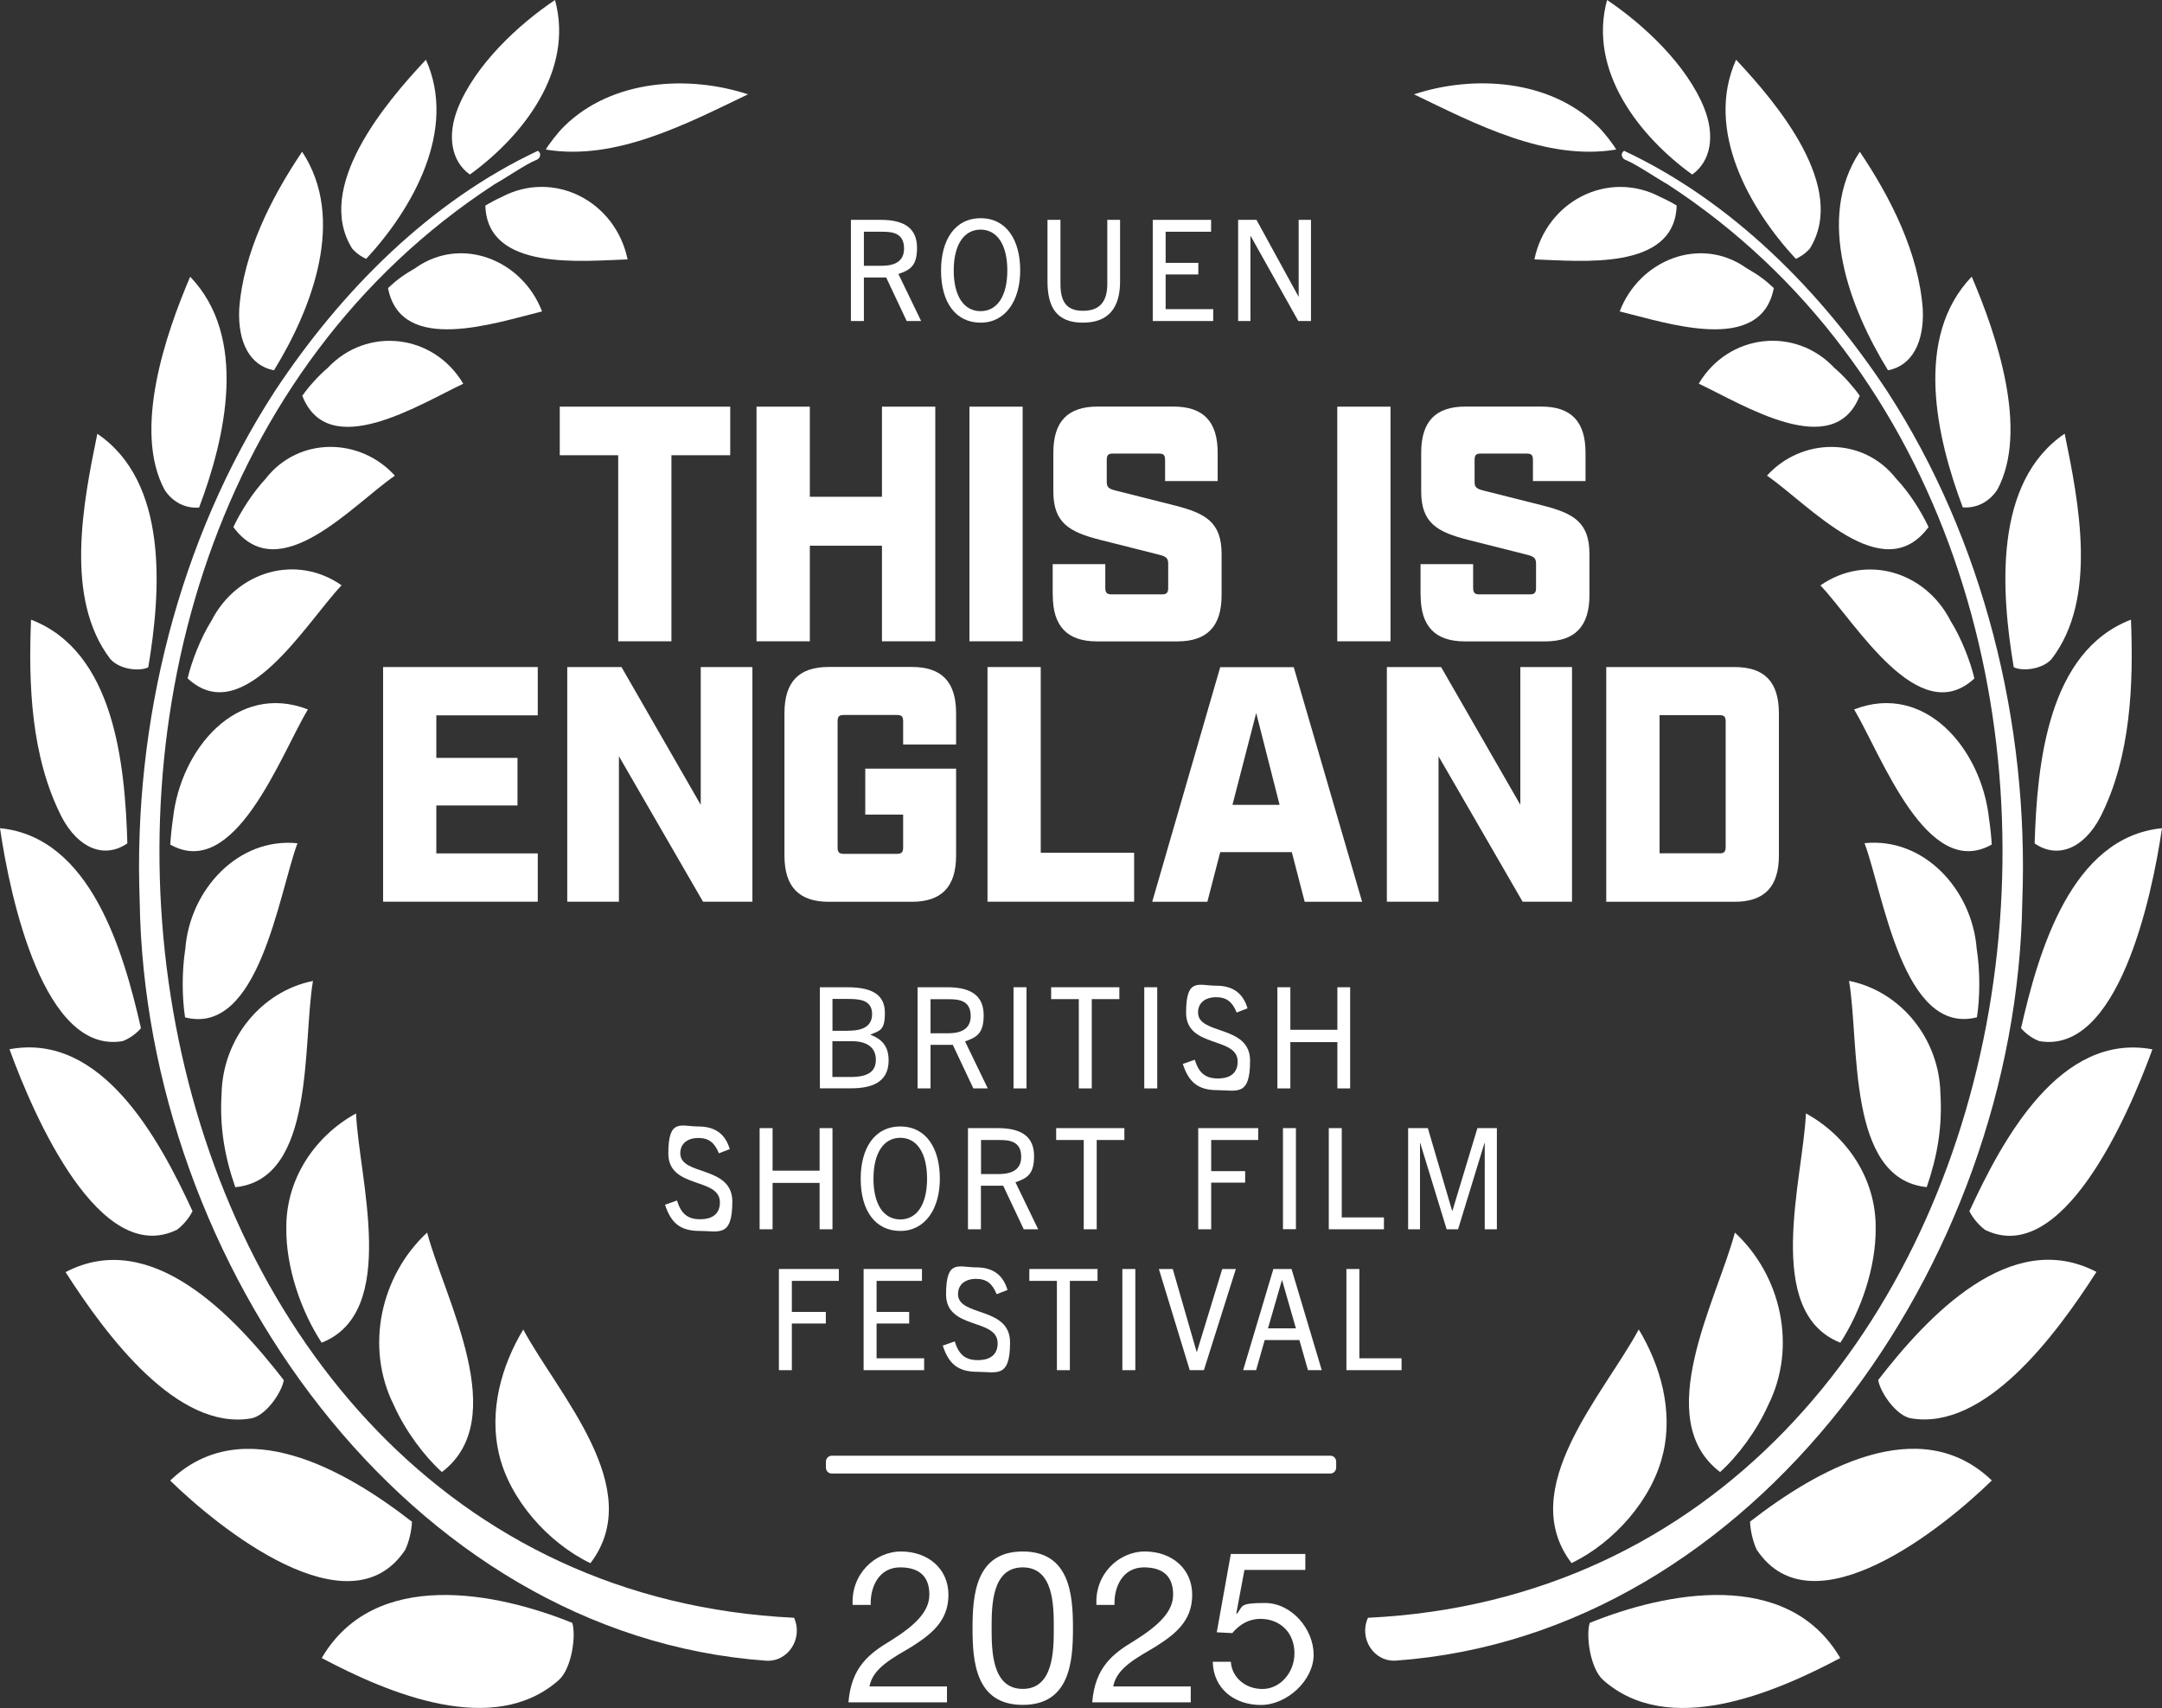 <?xml version="1.0" encoding="UTF-8"?>
<svg id="Calque_1" xmlns="http://www.w3.org/2000/svg" version="1.1" viewBox="0 0 2368 1870.7">
  <rect x="0" y="0" width="2368" height="1870.7" fill="#333333" stroke="none"/>
  <!-- Generator: Adobe Illustrator 29.8.2, SVG Export Plug-In . SVG Version: 2.1.1 Build 3)  -->
  <defs>
    <style>
      .st0 {
        fill: #fff;
      }
    </style>
  </defs>
  <g>
    <path class="st0" d="M1741.2,1777.5c-4.3,13.4.3,49.4,14.5,62.4,71.6,63.7,186.7,14.9,259.9-23.9-57.9-99-191.6-72.1-274.4-38.5"/>
    <path class="st0" d="M1916.8,1666.7c.3,9.7,3.3,22.3,7.3,30.6,61,92.1,205.3-24.6,257.5-75.8-79.5-76.4-192.9-10.8-264.8,45.1"/>
    <path class="st0" d="M2057.2,1511.5c1.7,12.4,19.2,39.2,36.1,42,80.3,13.3,157.2-89.2,202.9-160.4-94.1-49.2-185.1,48.7-239,118.3"/>
    <path class="st0" d="M2157,1326.6c2.1,4,7.7,13.4,17.3,20.5,84.1,40.8,155.9-122.6,183.2-197.8-101.1-18.8-164,98.3-200.5,177.4"/>
    <path class="st0" d="M2213.6,1126.2c2.8,3.2,9.8,10.3,20,14.1,86.2,15,123.2-156.6,134.4-233.2-99.4,9.8-135.3,135.2-154.4,219.1"/>
    <path class="st0" d="M2300.5,894.8c33.6-66.2,36.3-145.7,33.5-216.1-90.9,34.9-102.8,157.3-105.5,245.1,24.9,17.1,53.6,6,72-29"/>
    <path class="st0" d="M2205.6,730.8c10.1,4.9,32.2,2.1,41.8-9.4,50.2-66,29.7-170,14-246.4-78.1,53-69.8,172.7-55.8,255.7"/>
    <path class="st0" d="M2187.5,536.6c35.2-65.1-1-170.8-27.9-233.6-63.5,66.1-39,175.3-9.8,252.7,15,1.2,28.9-5.9,37.7-19.2"/>
    <path class="st0" d="M2106,338.8c-4.5-62-35.2-122.4-69-172.6-48.6,73.4-10.8,171.5,30.9,239.4,26.8-5.2,39.7-31.4,38.1-66.8"/>
    <path class="st0" d="M1982.3,272.2c41.5-66.9-35.4-158.4-80.8-206.8-34.4,76.7,14.3,162.9,65.4,218.1,3.4-1.4,9.6-4.8,15.4-11.3"/>
    <path class="st0" d="M1853.4,191.2c20.8-14.8,25-42.9,13.3-72.5-19.1-47.8-66.8-92.1-106.5-118.7-21.2,77.6,35.5,149.5,93.3,191.2"/>
    <path class="st0" d="M1821.6,1591.9c10.9-46.6-2.5-95.6-26.7-135.8-38.5,71.5-135.6,174.5-73.6,255.9,46.2-22.2,88.8-69.9,100.2-120.1"/>
    <path class="st0" d="M1900.2,1350c-19.7,74.1-92.6,204.2-16.2,262.3,19.4-17.5,40-45.1,52.5-73,32.1-63.8,14.6-142.1-36.3-189.3"/>
    <path class="st0" d="M1978,1219.5c-3,71.1-47.4,217.5,37.7,251.1,22.1-33.9,39.2-82.1,38.7-126.1.3-53.7-31.7-100.6-76.4-125"/>
    <path class="st0" d="M2110.3,1300.2c11.4-33.1,17.3-65.2,15-102.4-1.2-60.1-43.4-112.1-100.1-123.5,11.8,68.2-2.9,217.1,85.1,225.9"/>
    <path class="st0" d="M2165.3,1114.2c3.3-21.4,3.7-49.7-.3-75.4-5.1-64.4-57.7-122-122.8-115.3,20.9,56.3,42.2,211.4,123.1,190.7"/>
    <path class="st0" d="M2178.5,896.3c-8.2-75.5-69.7-149.5-147.7-119.3,30.4,51.2,79.8,188.1,150.7,148-.3-7.2-1.7-20.3-3-28.7"/>
    <path class="st0" d="M1993.8,641.1c38.7,40.6,107.5,158.8,168.7,102-4.1-17.9-14.4-44.6-26.1-63.1-27.7-54.4-92.8-73.5-142.6-38.8"/>
    <path class="st0" d="M1935.4,521c46.4,31.9,126.9,124,176.9,56.3-7.8-16.9-21.4-38.3-35.6-53.2-36.4-46.4-103.7-44.8-141.4-3.1"/>
    <path class="st0" d="M2009.7,403.5c-43.2-46.7-116.7-38-149.1,16.7,48.1,22.6,147.8,86.1,176.3,13.2-7-9.9-17.6-21.8-27.2-30"/>
    <path class="st0" d="M1774.1,341.1c50.8,12.3,154.7,48.2,168.7-25.6-8.7-8.2-16-13.9-30.3-22.1-50-35.3-116.8-9-138.5,47.7"/>
    <path class="st0" d="M1680.6,284.1c49.7,1.6,153.8,13.2,155.8-59-4.9-3-11.3-6.4-17.8-9.3-56.8-30.1-124.6,4-138,68.3"/>
    <path class="st0" d="M1770.2,163.8c-3-5.4-13-18.7-20.9-26.2-52.5-50.9-135.4-55.7-200.6-34.3,67.7,32.6,145,73.2,221.5,60.5"/>
    <path class="st0" d="M2215,986.7c7.4-195.5-42.9-396.1-147.8-557.9-73.1-110.9-171-208.6-288.3-263.6-4.7,2.9-2.5,8.9,2.2,10.2,11.2,4.6,34.3,20.4,45.4,26.5,612.4,399.2,427.6,1533.7-328.2,1570-10.3,22.8,6.7,48.7,30.8,46.9,391.7-28.2,680.1-433.3,685.9-832.2"/>
    <path class="st0" d="M352.4,1816c73.2,38.8,188.4,87.5,259.9,23.9,14.1-13,18.8-48.9,14.5-62.4-82.9-33.6-216.5-60.5-274.4,38.5"/>
    <path class="st0" d="M443.9,1697.3c4-8.3,7-20.9,7.3-30.6-71.9-56-185.3-121.5-264.8-45.1,52.2,51.2,196.4,167.9,257.5,75.8"/>
    <path class="st0" d="M274.7,1553.6c16.9-2.8,34.4-29.6,36.1-42-53.9-69.6-144.9-167.5-239-118.3,45.6,71.1,122.5,173.6,202.9,160.3"/>
    <path class="st0" d="M193.6,1347.1c9.6-7.1,15.2-16.4,17.3-20.5-36.5-79.1-99.4-196.2-200.5-177.4,27.3,75.2,99.1,238.6,183.2,197.8"/>
    <path class="st0" d="M134.4,1140.3c10.2-3.9,17.2-10.9,20-14.1-19.1-83.9-55-209.4-154.4-219.1,11.2,76.6,48.1,248.2,134.4,233.2"/>
    <path class="st0" d="M139.5,923.8c-2.6-87.8-14.5-210.2-105.5-245.1-2.9,70.3-.2,149.8,33.5,216,18.4,35,47.1,46.1,72,29"/>
    <path class="st0" d="M162.4,730.8c14-83.1,22.3-202.7-55.8-255.7-15.7,76.4-36.1,180.4,14,246.4,9.6,11.5,31.7,14.3,41.8,9.4"/>
    <path class="st0" d="M218.1,555.8c29.2-77.4,53.7-186.6-9.8-252.7-26.9,62.8-63.1,168.5-27.9,233.6,8.8,13.3,22.7,20.4,37.7,19.2"/>
    <path class="st0" d="M300.1,405.6c41.7-67.9,79.4-166,30.8-239.4-33.8,50.2-64.5,110.6-68.9,172.6-1.6,35.5,11.3,61.7,38.1,66.8"/>
    <path class="st0" d="M401.1,283.5c51.1-55.2,99.9-141.4,65.4-218.1-45.4,48.4-122.4,139.9-80.8,206.8,5.8,6.5,12,9.9,15.4,11.3"/>
    <path class="st0" d="M514.6,191.2c57.7-41.7,114.5-113.6,93.3-191.2-39.8,26.6-87.4,70.9-106.5,118.7-11.7,29.6-7.5,57.7,13.3,72.5"/>
    <path class="st0" d="M646.7,1712.1c62-81.4-35.1-184.4-73.6-255.9-24.2,40.2-37.5,89.2-26.7,135.8,11.5,50.2,54.1,97.9,100.2,120.1"/>
    <path class="st0" d="M431.5,1539.3c12.5,27.9,33.1,55.5,52.5,73,76.5-58.1,3.6-188.2-16.2-262.3-50.9,47.2-68.4,125.5-36.3,189.3"/>
    <path class="st0" d="M390,1219.5c-44.7,24.4-76.7,71.3-76.4,125-.6,44,16.5,92.2,38.7,126.1,85.1-33.5,40.7-179.9,37.7-251.1"/>
    <path class="st0" d="M342.8,1074.4c-56.7,11.4-98.9,63.4-100.1,123.5-2.3,37.1,3.5,69.3,15,102.4,88.1-8.7,73.4-157.7,85.1-225.9"/>
    <path class="st0" d="M325.9,923.6c-65.1-6.7-117.8,50.9-122.9,115.3-4,25.6-3.6,54-.3,75.4,80.9,20.7,102.3-134.4,123.1-190.7"/>
    <path class="st0" d="M186.4,925c70.9,40.1,120.4-96.8,150.8-148-78-30.2-139.5,43.8-147.7,119.3-1.3,8.4-2.6,21.5-3,28.7"/>
    <path class="st0" d="M374.2,641.1c-49.7-34.7-114.8-15.6-142.6,38.8-11.7,18.5-22,45.2-26.1,63.1,61.2,56.9,130-61.4,168.7-102"/>
    <path class="st0" d="M291.2,524.1c-14.1,15-27.7,36.3-35.6,53.2,50,67.7,130.5-24.4,176.9-56.3-37.7-41.8-105-43.3-141.4,3.1"/>
    <path class="st0" d="M358.3,403.5c-9.6,8.2-20.2,20-27.2,30,28.6,72.9,128.2,9.4,176.3-13.2-32.4-54.8-105.8-63.4-149.1-16.7"/>
    <path class="st0" d="M455.3,293.4c-14.2,8.2-21.6,13.9-30.3,22.1,14.1,73.8,118,37.9,168.7,25.6-21.7-56.7-88.4-83-138.5-47.7"/>
    <path class="st0" d="M687.4,284.1c-13.4-64.3-81.2-98.5-138-68.3-6.5,2.9-12.8,6.4-17.8,9.3,2,72.2,106,60.6,155.8,59"/>
    <path class="st0" d="M819.3,103.3c-65.2-21.3-148.2-16.5-200.6,34.3-7.8,7.5-17.8,20.7-20.9,26.2,76.5,12.7,153.8-28,221.5-60.5"/>
    <path class="st0" d="M541.5,201.9c11.1-6.1,34.3-22,45.4-26.5,4.7-1.3,6.8-7.3,2.2-10.2-117.3,55-215.2,152.8-288.3,263.6-104.8,161.7-155.2,362.4-147.8,557.8,5.8,398.9,294.2,804.1,685.9,832.3,24.1,1.7,41.1-24.2,30.8-47C113.8,1735.6-70.9,601.1,541.5,201.9"/>
  </g>
  <polygon class="st0" points="677.1 498.6 613.1 498.6 613.1 445.4 799.8 445.4 799.8 498.6 735.4 498.6 735.4 702.4 677.1 702.4 677.1 498.6"/>
  <polygon class="st0" points="828.6 445.4 887 445.4 887 544.1 966 544.1 966 445.4 1024.4 445.4 1024.4 702.4 966 702.4 966 597.7 887 597.7 887 702.4 828.6 702.4 828.6 445.4"/>
  <rect class="st0" x="1061.8" y="445.4" width="58.3" height="257"/>
  <path class="st0" d="M1153,651.7v-33.8h57.6v26.1c0,5.1,1.8,7,6.7,7h55.5c4.9,0,6.7-1.8,6.7-7v-26.8c0-5.9-2.4-7.7-9.8-9.6l-65.4-16.5c-32.7-8.5-50.6-18-50.6-52.9v-42.2c0-34.5,15.8-50.7,48.5-50.7h83c32.7,0,48.5,16.2,48.5,50.7v30.9h-57.6v-23.1c0-5.5-1.8-7-6.7-7h-50.6c-4.9,0-6.6,1.5-6.6,7v23.9c0,5.9,2.1,7.7,9.8,9.6l65.4,16.5c32.7,8.4,50.6,18,50.6,52.9v45.1c0,34.2-15.8,50.7-48.5,50.7h-87.9c-32.7,0-48.5-16.5-48.5-50.7"/>
  <rect class="st0" x="1464.7" y="445.4" width="58.3" height="257"/>
  <path class="st0" d="M1555.9,651.7v-33.8h57.6v26.1c0,5.1,1.8,7,6.7,7h55.5c4.9,0,6.7-1.8,6.7-7v-26.8c0-5.9-2.4-7.7-9.8-9.6l-65.4-16.5c-32.7-8.5-50.6-18-50.6-52.9v-42.2c0-34.5,15.8-50.7,48.5-50.7h83c32.7,0,48.5,16.2,48.5,50.7v30.9h-57.6v-23.1c0-5.5-1.8-7-6.7-7h-50.6c-4.9,0-6.6,1.5-6.6,7v23.9c0,5.9,2.1,7.7,9.8,9.6l65.4,16.5c32.7,8.4,50.6,18,50.6,52.9v45.1c0,34.2-15.8,50.7-48.5,50.7h-87.9c-32.7,0-48.5-16.5-48.5-50.7"/>
  <polygon class="st0" points="419.6 730.6 589 730.6 589 783.5 477.9 783.5 477.9 830.1 566.8 830.1 566.8 882.2 477.9 882.2 477.9 934.7 589 934.7 589 987.6 419.6 987.6 419.6 730.6"/>
  <polygon class="st0" points="621.3 730.6 680.7 730.6 767.5 881.5 767.5 730.6 824.1 730.6 824.1 987.6 770 987.6 677.9 828.3 677.9 987.6 621.3 987.6 621.3 730.6"/>
  <path class="st0" d="M859.2,936.9v-155.7c0-34.5,15.8-50.7,48.5-50.7h91c32.7,0,48.5,16.2,48.5,50.7v34.2h-58v-25.3c0-5.5-1.8-7-6.7-7h-58.4c-4.9,0-6.7,1.5-6.7,7v138.1c0,5.2,1.8,7,6.7,7h58.4c4.9,0,6.7-1.8,6.7-7v-36h-41.5v-50.3h99.5v95.1c0,34.2-15.8,50.7-48.5,50.7h-91c-32.7,0-48.5-16.5-48.5-50.7"/>
  <polygon class="st0" points="1081.6 730.6 1139.9 730.6 1139.9 934 1242.2 934 1242.2 987.6 1081.6 987.6 1081.6 730.6"/>
  <path class="st0" d="M1401.5,881.5l-25.6-100.6-26,100.6h51.6ZM1414.9,933.3h-78.4l-14.1,54.4h-60.4l74.5-257h80.5l74.9,257h-62.9l-14.1-54.4Z"/>
  <polygon class="st0" points="1519 730.6 1578.4 730.6 1665.2 881.5 1665.2 730.6 1721.8 730.6 1721.8 987.6 1667.7 987.6 1575.6 828.3 1575.6 987.6 1519 987.6 1519 730.6"/>
  <g>
    <path class="st0" d="M1883.4,934.7c4.9,0,6.7-1.8,6.7-7v-137.4c0-5.5-1.8-7-6.7-7h-65.7v151.3h65.7ZM1759.3,730.6h140.6c32.7,0,48.5,16.2,48.5,50.7v155.7c0,34.2-15.8,50.7-48.5,50.7h-140.6v-257Z"/>
    <path class="st0" d="M1457.1,1594.4c3.7,0,6.4,2.9,6.4,6.7v6.1c0,3.8-2.8,6.7-6.4,6.7h-546.1c-3.7,0-6.4-2.9-6.4-6.7v-6.1c0-3.8,2.8-6.7,6.4-6.7h546.1Z"/>
    <path class="st0" d="M931.2,1179.6c19.7,0,28.1-5.9,28.1-19s-9.4-20.2-26.3-20.2h-21.3v39.2h19.5ZM928.7,1128.9c10.4,0,26.5-1.6,26.5-18.2s-15.8-16.6-28.2-16.6h-15.2v34.9h17ZM898,1192.1v-110.8h30c28.7,0,41.2,9.1,41.2,28.1s-5.3,19.4-15.8,23.7v.3c15.5,5.6,19.9,15.9,19.9,27.9,0,25-19.6,30.7-41.5,30.7h-33.8Z"/>
    <path class="st0" d="M1038.3,1131.7c9.1,0,24.9-1.6,24.9-18.8s-12.9-18.5-24.2-18.5h-19.8v37.3h19.1ZM1066.1,1192.1l-22.5-47.7h-24.4v47.7h-14.2v-110.8h32.8c27.5,0,39.6,10.6,39.6,30.7s-7.8,24.2-20.4,28.6l24.9,51.5h-15.9Z"/>
  </g>
  <rect class="st0" x="1110.1" y="1081.3" width="14.2" height="110.8"/>
  <polygon class="st0" points="1181.6 1192.1 1181.6 1094.3 1151.3 1094.3 1151.3 1081.3 1226 1081.3 1226 1094.3 1195.8 1094.3 1195.8 1192.1 1181.6 1192.1"/>
  <rect class="st0" x="1253.3" y="1081.3" width="14.2" height="110.8"/>
  <path class="st0" d="M1354.5,1109c-4.6-11.4-10.8-16.8-22.5-16.8s-19.8,6-19.8,16.7c0,25.1,57,13.1,57,52.9s-14.8,32.2-35.9,32.2-31.3-8.7-37.8-28.7l13.1-4.6c4.3,13.9,11.1,20.5,25.3,20.5s21.7-6.5,21.7-18.5c0-27.8-56.5-14.3-56.5-53.5s13.9-29.6,32.9-29.6,29.7,8.8,34.4,24.8l-12,4.6Z"/>
  <polygon class="st0" points="1464.8 1192.1 1464.8 1141.4 1413.3 1141.4 1413.3 1192.1 1399.1 1192.1 1399.1 1081.3 1413.3 1081.3 1413.3 1127.9 1464.8 1127.9 1464.8 1081.3 1478.8 1081.3 1478.8 1192.1 1464.8 1192.1"/>
  <path class="st0" d="M787.4,1263.2c-4.6-11.4-10.8-16.8-22.5-16.8s-19.8,6-19.8,16.7c0,25.1,57,13.1,57,52.9s-14.8,32.2-35.9,32.2-31.3-8.7-37.8-28.7l13.1-4.6c4.3,13.9,11.1,20.5,25.3,20.5s21.7-6.5,21.7-18.5c0-27.8-56.5-14.3-56.5-53.5s13.9-29.6,32.9-29.6,29.7,8.8,34.4,24.8l-12,4.6Z"/>
  <polygon class="st0" points="897.7 1346.4 897.7 1295.6 846.2 1295.6 846.2 1346.4 832 1346.4 832 1235.6 846.2 1235.6 846.2 1282.2 897.7 1282.2 897.7 1235.6 911.8 1235.6 911.8 1346.4 897.7 1346.4"/>
  <g>
    <path class="st0" d="M1015.4,1291c0-28.2-11.2-44.8-29.3-44.8s-29.4,16.5-29.4,44.8,11.2,44.6,29.4,44.6,29.3-16.5,29.3-44.6M942.7,1291c0-33,14.9-57.2,43.4-57.2s43.3,24.2,43.3,57.2-16.1,57.2-43.3,57.2-43.4-21.9-43.4-57.2"/>
    <path class="st0" d="M1093.6,1285.9c9.1,0,24.9-1.5,24.9-18.8s-12.9-18.5-24.2-18.5h-19.8v37.3h19.1ZM1121.3,1346.4l-22.5-47.7h-24.4v47.7h-14.2v-110.8h32.8c27.5,0,39.6,10.6,39.6,30.7s-7.8,24.2-20.4,28.6l24.9,51.5h-15.9Z"/>
  </g>
  <polygon class="st0" points="1187 1346.4 1187 1248.6 1156.8 1248.6 1156.8 1235.6 1231.5 1235.6 1231.5 1248.6 1201.2 1248.6 1201.2 1346.4 1187 1346.4"/>
  <polygon class="st0" points="1312.4 1346.4 1312.4 1235.6 1378.1 1235.6 1378.1 1248.6 1326.6 1248.6 1326.6 1282.7 1363.8 1282.7 1363.8 1295.3 1326.6 1295.3 1326.6 1346.4 1312.4 1346.4"/>
  <rect class="st0" x="1405.2" y="1235.6" width="14.2" height="110.7"/>
  <polygon class="st0" points="1455.4 1346.4 1455.4 1235.6 1469.6 1235.6 1469.6 1333.4 1515.8 1333.4 1515.8 1346.4 1455.4 1346.4"/>
  <polygon class="st0" points="1626.2 1346.4 1626.2 1252 1625.9 1252 1597 1346.4 1584.5 1346.4 1555.6 1252 1555.3 1252 1555.3 1346.4 1542.3 1346.4 1542.3 1235.6 1563.9 1235.6 1590.5 1326.2 1590.8 1326.2 1618.2 1235.6 1639.5 1235.6 1639.5 1346.4 1626.2 1346.4"/>
  <polygon class="st0" points="853.1 1500.7 853.1 1389.9 918.8 1389.9 918.8 1402.9 867.3 1402.9 867.3 1436.9 904.5 1436.9 904.5 1449.6 867.3 1449.6 867.3 1500.7 853.1 1500.7"/>
  <polygon class="st0" points="945.9 1500.7 945.9 1389.9 1009.8 1389.9 1009.8 1402.9 960.1 1402.9 960.1 1436.9 995.8 1436.9 995.8 1449.6 960.1 1449.6 960.1 1487.7 1012.2 1487.7 1012.2 1500.7 945.9 1500.7"/>
  <path class="st0" d="M1091.6,1417.5c-4.6-11.4-10.8-16.8-22.5-16.8s-19.8,6-19.8,16.7c0,25.1,57,13.1,57,52.9s-14.8,32.2-35.9,32.2-31.3-8.7-37.8-28.7l13.1-4.6c4.3,13.9,11.1,20.5,25.3,20.5s21.7-6.5,21.7-18.5c0-27.8-56.5-14.3-56.5-53.5s13.9-29.6,32.9-29.6,29.7,8.8,34.4,24.8l-12,4.6Z"/>
  <polygon class="st0" points="1157.6 1500.7 1157.6 1402.9 1127.4 1402.9 1127.4 1389.9 1202.1 1389.9 1202.1 1402.9 1171.8 1402.9 1171.8 1500.7 1157.6 1500.7"/>
  <rect class="st0" x="1229.3" y="1389.9" width="14.2" height="110.8"/>
  <polygon class="st0" points="1303.1 1500.7 1269.3 1389.9 1284.5 1389.9 1310.7 1480.8 1310.9 1480.8 1338.7 1389.9 1353.6 1389.9 1318.6 1500.7 1303.1 1500.7"/>
  <path class="st0" d="M1388.8,1454.9h30.6l-15.1-52.6h-.3l-15.2,52.6ZM1432.6,1500.7l-9.4-33h-38l-9.4,33h-14.2l33.1-110.8h19.9l33.1,110.8h-15.1Z"/>
  <polygon class="st0" points="1474.7 1500.7 1474.7 1389.9 1488.9 1389.9 1488.9 1487.7 1535.1 1487.7 1535.1 1500.7 1474.7 1500.7"/>
  <g>
    <path class="st0" d="M965.3,291.1c9.1,0,24.9-1.5,24.9-18.8s-12.9-18.5-24.2-18.5h-19.8v37.3h19.1ZM993.1,351.6l-22.5-47.7h-24.4v47.7h-14.2v-110.8h32.8c27.5,0,39.6,10.6,39.6,30.7s-7.8,24.2-20.4,28.6l24.9,51.5h-15.9Z"/>
    <path class="st0" d="M1103.3,296.2c0-28.2-11.2-44.7-29.3-44.7s-29.4,16.5-29.4,44.7,11.2,44.6,29.4,44.6,29.3-16.5,29.3-44.6M1030.7,296.2c0-33,14.9-57.2,43.4-57.2s43.3,24.2,43.3,57.2-16.1,57.2-43.3,57.2-43.4-21.9-43.4-57.2"/>
    <path class="st0" d="M1212.8,240.8h14v67.4c0,28.2-12,45.2-40.8,45.2s-38.7-17-38.7-45.2v-67.4h14.2v70.1c0,20.2,7.1,29.5,24.7,29.5s26.6-9.2,26.6-29.5v-70.1Z"/>
  </g>
  <polygon class="st0" points="1262.6 351.6 1262.6 240.8 1326.5 240.8 1326.5 253.8 1276.7 253.8 1276.7 287.9 1312.5 287.9 1312.5 300.6 1276.7 300.6 1276.7 338.6 1328.8 338.6 1328.8 351.6 1262.6 351.6"/>
  <polygon class="st0" points="1422 351.6 1369.9 258.6 1369.6 258.6 1369.6 351.6 1356.1 351.6 1356.1 240.8 1376.2 240.8 1422.2 324.8 1422.4 324.8 1422.4 240.8 1435.9 240.8 1435.9 351.6 1422 351.6"/>
  <path class="st0" d="M1429.7,1702h-81.6l-15.4,85.8,17,.9c7.7-9.3,18-15.6,30.8-15.6,22.4,0,37.3,15.9,37.3,37.6s-16.1,39.2-35,39.2-33.6-12.8-34.7-29.8h-19.8c.7,29.8,24,47.3,52.7,47.3s57.8-27,57.8-55-24-56.7-53.4-56.7-23.5,3.7-30.8,11.9l-.5-.5,8.9-47.6h66.7v-17.4ZM1220.7,1757.7c-.7-19.8,9.1-41,32.2-41s32,11.9,32,29.8-14.3,32.9-42.2,50.4c-23.3,14-43.3,28.7-46.4,67.6h107.9v-17.4h-84.9c3.7-20.3,25.9-31.3,46.4-43.6,20.6-13.1,40.1-27.5,40.1-56.7s-23-47.5-51.8-47.5-55,24.9-53.1,58.5h19.8ZM1065.2,1783.4c0,36.4,3.3,83.9,55,83.9s55-47.5,55-83.9-3.3-84.1-55-84.1-55,47.8-55,84.1M1086.1,1783.1c0-24.5.2-66.4,34.1-66.4s34,42,34,66.4-.2,66.7-34,66.7-34.1-42-34.1-66.7M953.7,1757.7c-.7-19.8,9.1-41,32.2-41s32,11.9,32,29.8-14.2,32.9-42.2,50.4c-23.3,14-43.3,28.7-46.4,67.6h107.9v-17.4h-84.9c3.7-20.3,25.9-31.3,46.4-43.6,20.5-13.1,40.1-27.5,40.1-56.7s-23-47.5-51.8-47.5-55,24.9-53.1,58.5h19.8Z"/>
</svg>